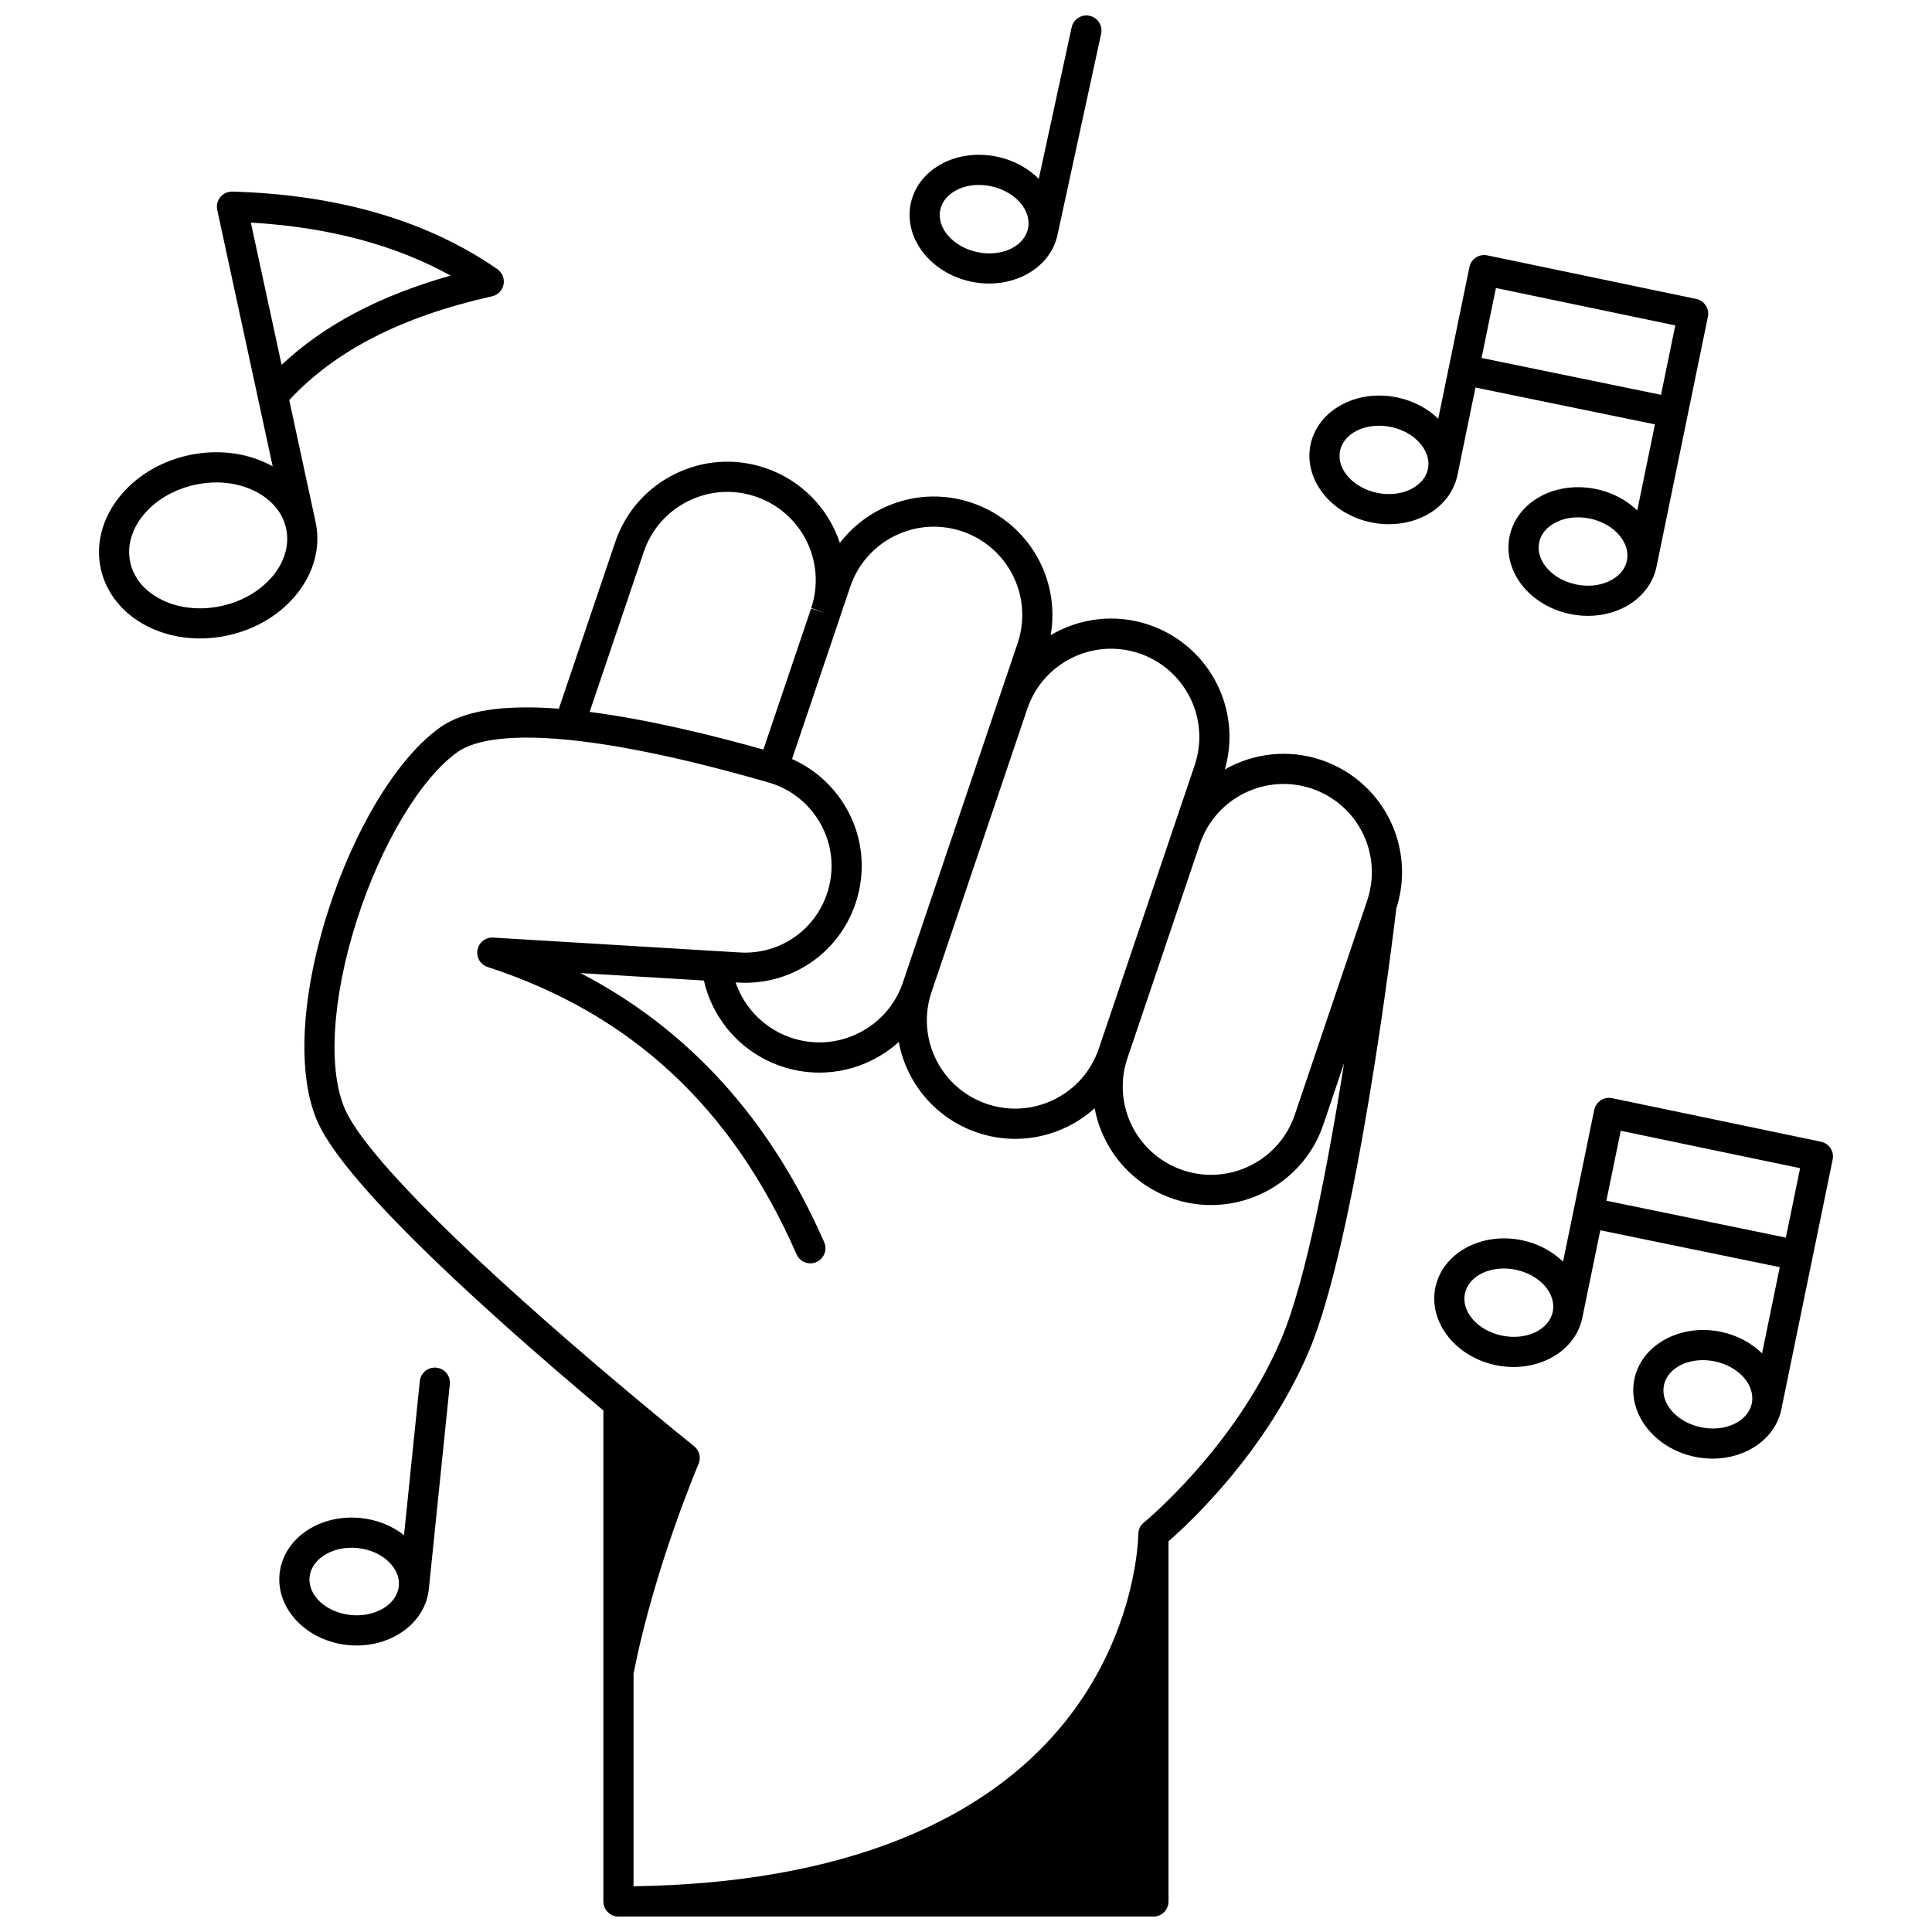 <?xml version="1.0" encoding="UTF-8"?>
<!-- Uploaded to: ICON Repo, www.svgrepo.com, Generator: ICON Repo Mixer Tools -->
<svg width="800px" height="800px" version="1.1" viewBox="144 144 512 512" xmlns="http://www.w3.org/2000/svg">
 <defs>
  <clipPath id="b">
   <path d="m224 266h292v385.9h-292z"/>
  </clipPath>
  <clipPath id="a">
   <path d="m385 148.09h51v71.906h-51z"/>
  </clipPath>
 </defs>
 <g clip-path="url(#b)">
  <path d="m494.21 345.42c-8.832-2.988-18.086-1.797-25.613 2.492 0.801-2.812 1.23-5.695 1.23-8.594 0-13.469-8.578-25.422-21.352-29.746-8.996-3.043-18.434-1.746-26.039 2.75 0.305-1.762 0.469-3.543 0.469-5.328 0-13.469-8.578-25.426-21.352-29.746-7.941-2.688-16.461-2.117-23.98 1.602-4.383 2.168-8.113 5.262-11 9.031-3.043-9.172-10.23-16.637-19.75-19.859-7.941-2.688-16.461-2.121-23.98 1.598s-13.141 10.145-15.824 18.094l-14.918 44.098c-14.871-1.129-25.199 0.5-31.492 4.977-11.285 8.031-22.668 26.723-29.703 48.777-7.289 22.844-8.25 43.82-2.566 56.109 7.816 16.93 44.984 50.406 75.562 76.117v69.438 0.008 60.672c0 2.207 1.789 4 4 4h141.77c2.207 0 4-1.789 4-4v-95.461c5.672-4.934 25.965-23.82 37.25-50.484 12.508-29.559 22.344-110.69 23.125-117.23 0.992-3.117 1.512-6.332 1.512-9.57 0-13.469-8.578-25.418-21.344-29.742zm-77.926-13.68c4.156-12.164 17.445-18.711 29.629-14.59 9.52 3.223 15.918 12.133 15.918 22.172 0 2.531-0.418 5.055-1.238 7.496l-6.184 18.281c0 0.004-0.004 0.008-0.004 0.012l-19.203 56.77c0 0.004 0 0.004-0.004 0.004-2.004 5.922-6.191 10.711-11.789 13.48-5.602 2.769-11.945 3.191-17.867 1.191-9.52-3.219-15.914-12.125-15.914-22.164 0-2.543 0.418-5.066 1.242-7.512l25.344-74.953c0.027-0.059 0.051-0.125 0.07-0.188zm-49.695-24.145 2.738-8.098c2.004-5.922 6.191-10.711 11.797-13.48 5.606-2.773 11.953-3.195 17.871-1.195 9.52 3.223 15.914 12.133 15.914 22.172 0 2.535-0.418 5.059-1.238 7.496l-4.926 14.57c-0.027 0.066-0.051 0.133-0.074 0.203l-25.379 75.062v0.004 0.004c-2.004 5.918-6.191 10.703-11.793 13.473-5.606 2.773-11.953 3.195-17.871 1.195-4.277-1.449-8.012-4.066-10.801-7.582-1.699-2.133-3.004-4.523-3.871-7.066l0.562 0.035c15.348 0.934 28.844-9.293 32.125-24.289 0.48-2.172 0.727-4.41 0.727-6.664 0-12.293-7.43-23.391-18.473-28.289l12.625-37.324-0.004-0.004c0.023-0.07 0.047-0.145 0.07-0.223zm-7.641-2.328c0.016-0.047 0.027-0.094 0.047-0.141l3.738 1.422zm-44.352-14.992c2.004-5.926 6.191-10.715 11.797-13.484 5.602-2.769 11.949-3.195 17.871-1.191 9.52 3.223 15.918 12.133 15.918 22.172 0 2.453-0.398 4.91-1.18 7.301-0.02 0.055-0.039 0.129-0.055 0.191l-12.645 37.383c-13.125-3.703-30.324-7.957-46.043-9.984zm168.95 208.57c-12.125 28.656-36.164 48.449-36.406 48.648-1 0.766-1.441 1.828-1.477 3.113 0 0.234-0.195 23.656-17.086 46.66-21.871 29.789-62.168 45.859-116.68 46.609v-56.297c5.438-27.969 17.109-55.34 17.227-55.613 0.711-1.652 0.227-3.578-1.176-4.703-0.07-0.055-7.055-5.644-17.062-14.047-42.191-35.348-69.633-62.645-75.289-74.895-4.793-10.367-3.672-29.648 2.926-50.324 6.438-20.18 16.93-37.719 26.719-44.688 3.453-2.453 11.336-5.008 29.25-3.258 17.832 1.762 38.805 7.137 53.258 11.336 0.016 0.004 0.035 0.012 0.051 0.016 0.008 0 0.012 0.004 0.02 0.004 9.746 2.836 16.551 11.898 16.551 22.039 0 1.672-0.18 3.332-0.535 4.941-2.434 11.129-12.453 18.715-23.836 18.023l-65.293-3.938c-2.008-0.113-3.793 1.27-4.168 3.246s0.777 3.926 2.691 4.547c38.059 12.391 64.836 37.293 81.863 76.133 0.887 2.023 3.242 2.945 5.269 2.059 2.019-0.887 2.941-3.246 2.055-5.269-14.273-32.562-35.945-56.461-64.586-71.309l32.699 1.973c1.047 4.559 3.094 8.852 6.039 12.551 3.746 4.715 8.758 8.234 14.496 10.18 3.301 1.117 6.699 1.672 10.086 1.672 4.762 0 9.5-1.098 13.895-3.273 2.629-1.301 5.019-2.938 7.137-4.848 2.047 11.031 9.883 20.309 20.805 24.004 3.301 1.117 6.703 1.672 10.09 1.672 4.762 0 9.496-1.098 13.887-3.269 2.629-1.301 5.016-2.938 7.133-4.848 2.051 11.027 9.887 20.301 20.801 23.996 3.324 1.125 6.707 1.66 10.035 1.66 13.098 0 25.348-8.262 29.77-21.34l5.5-16.273c-4.144 26.148-10.09 57.605-16.652 73.109zm22.77-116.18-0.004 0.012c-0.004 0.004-0.004 0.012-0.004 0.016l-19.184 56.746c-4.133 12.223-17.445 18.805-29.668 14.668-9.52-3.223-15.918-12.133-15.918-22.172 0-2.531 0.418-5.055 1.242-7.5l19.203-56.77c4.137-12.223 17.445-18.805 29.664-14.672 9.516 3.223 15.906 12.129 15.906 22.164-0.004 2.543-0.418 5.066-1.238 7.508z"/>
 </g>
 <path d="m626.58 446.57-55.359-11.547c-1.039-0.219-2.125-0.012-3.012 0.574-0.887 0.582-1.508 1.496-1.723 2.535l-8.262 40.23c-2.824-2.742-6.59-4.812-10.953-5.703-10.738-2.207-21.004 3.426-22.887 12.566-1.879 9.129 5.328 18.355 16.066 20.566 1.578 0.324 3.141 0.48 4.672 0.48 8.898 0 16.609-5.246 18.215-13.047v-0.004-0.008l4.762-23.176 47.559 9.777-4.691 22.836c-2.824-2.742-6.59-4.812-10.961-5.715-10.738-2.195-21 3.441-22.883 12.57-1.871 9.133 5.344 18.363 16.078 20.574 1.57 0.32 3.129 0.477 4.652 0.477 8.898 0 16.613-5.25 18.219-13.043v-0.008l13.602-66.219c0.449-2.16-0.938-4.269-3.094-4.719zm-71.078 45.039c-0.992 4.82-7.019 7.668-13.441 6.348-6.418-1.324-10.836-6.312-9.848-11.121 0.828-4.019 5.16-6.668 10.305-6.668 1.02 0 2.074 0.105 3.141 0.324 6.41 1.312 10.824 6.297 9.844 11.117zm52.742 24.293c-0.992 4.812-7.016 7.664-13.43 6.348-6.418-1.32-10.84-6.316-9.855-11.129 0.828-4.019 5.168-6.668 10.312-6.668 1.02 0 2.066 0.105 3.125 0.32 6.422 1.32 10.836 6.312 9.848 11.129zm9.02-43.922-47.559-9.777 3.809-18.535 47.531 9.914z"/>
 <path d="m227.64 282.38v-0.012l-6.988-32.34c12.156-13.109 29.754-22.125 53.746-27.508 1.547-0.348 2.742-1.578 3.051-3.137 0.305-1.559-0.34-3.148-1.645-4.051-18.492-12.832-42.117-19.75-70.211-20.555-1.223-0.023-2.402 0.496-3.191 1.441-0.785 0.945-1.094 2.199-0.832 3.398l10.824 50.062v0.008l3.871 17.914c-0.32-0.18-0.641-0.355-0.969-0.523-6.273-3.188-13.832-4.051-21.289-2.441-15.699 3.402-26.156 16.879-23.305 30.039 1.211 5.625 4.75 10.57 9.957 13.926 4.684 3.019 10.398 4.594 16.348 4.594 2.422 0 4.883-0.262 7.328-0.789 15.695-3.394 26.145-16.867 23.305-30.027zm-17.16-79.387c20.484 1.184 38.234 5.894 52.941 14.047-18.777 5.289-33.551 13.09-44.789 23.648zm-7.84 101.61c-6.398 1.383-12.828 0.398-17.648-2.707-3.461-2.231-5.699-5.305-6.473-8.895-1.918-8.855 5.789-18.066 17.18-20.535 1.895-0.41 3.793-0.613 5.652-0.613 3.695 0 7.242 0.801 10.328 2.367 4.359 2.215 7.254 5.707 8.145 9.84v0.004 0.004c1.914 8.855-5.793 18.066-17.184 20.535z"/>
 <path d="m530.25 269.88v-0.008l4.766-23.176 47.562 9.766-4.688 22.809c-2.906-2.809-6.715-4.805-10.965-5.68-5.738-1.18-11.582-0.172-16.043 2.769-3.598 2.375-6.023 5.852-6.832 9.797-0.812 3.949 0.047 8.105 2.422 11.703 2.938 4.461 7.914 7.691 13.645 8.863 1.574 0.324 3.152 0.484 4.715 0.484 4.129 0 8.098-1.117 11.336-3.254 3.594-2.371 6.019-5.848 6.828-9.789v-0.004l13.613-66.219c0.445-2.156-0.941-4.269-3.102-4.719l-55.359-11.547c-1.039-0.219-2.125-0.012-3.012 0.57-0.887 0.582-1.508 1.496-1.723 2.535l-8.262 40.191c-2.894-2.789-6.719-4.797-10.965-5.664-10.738-2.211-21.004 3.422-22.887 12.562-1.867 9.133 5.344 18.363 16.074 20.57 1.57 0.324 3.148 0.484 4.707 0.484 4.125 0 8.098-1.117 11.336-3.254 3.598-2.371 6.023-5.848 6.832-9.793zm44.906 22.676v0.004c-0.484 2.371-2.113 3.875-3.394 4.719-2.703 1.781-6.359 2.371-10.039 1.613-3.672-0.75-6.797-2.731-8.578-5.43-0.848-1.285-1.754-3.312-1.262-5.695 0.484-2.375 2.117-3.883 3.402-4.727 1.93-1.273 4.344-1.938 6.906-1.938 1.023 0 2.07 0.105 3.121 0.32 3.262 0.672 6.086 2.301 7.949 4.582 1.672 2.047 2.344 4.375 1.895 6.551zm-34.719-72.23 47.531 9.914-3.781 18.391-47.562-9.766zm-18.02 47.941v0.004c-0.484 2.375-2.117 3.879-3.402 4.727-2.703 1.785-6.356 2.375-10.027 1.617-6.418-1.32-10.84-6.316-9.855-11.129 0.828-4.016 5.156-6.66 10.301-6.66 1.023 0 2.078 0.105 3.144 0.324 3.672 0.75 6.797 2.734 8.578 5.438 0.844 1.281 1.75 3.309 1.262 5.68z"/>
 <g clip-path="url(#a)">
  <path d="m401.22 218.61c1.656 0.359 3.301 0.531 4.91 0.531 8.789 0 16.43-5.141 18.109-12.844v-0.004l11.574-53.352c0.469-2.156-0.902-4.289-3.059-4.754-2.156-0.469-4.289 0.902-4.758 3.059l-8.707 40.137c-2.797-2.773-6.539-4.883-10.895-5.828-5.719-1.246-11.582-0.305-16.074 2.586-3.625 2.332-6.094 5.785-6.945 9.723-1.977 9.117 5.133 18.426 15.844 20.746zm-8.027-19.055c0.516-2.367 2.164-3.856 3.457-4.688 1.898-1.223 4.262-1.855 6.758-1.855 1.078 0 2.188 0.117 3.293 0.359 6.402 1.391 10.766 6.426 9.727 11.227-1.047 4.809-7.109 7.59-13.508 6.199-6.406-1.391-10.77-6.43-9.727-11.242z"/>
 </g>
 <path d="m259.64 506.45c-2.199-0.227-4.16 1.371-4.387 3.57l-4.184 40.82c-3.176-2.504-7.168-4.106-11.48-4.547-5.828-0.598-11.547 0.992-15.691 4.367-3.34 2.723-5.402 6.426-5.809 10.43-0.953 9.277 7.141 17.738 18.047 18.863 0.801 0.082 1.598 0.121 2.383 0.121 9.887 0 18.23-6.324 19.121-14.91 0-0.008 0.004-0.012 0.004-0.02v-0.004l5.566-54.309c0.227-2.195-1.371-4.156-3.57-4.383zm-9.953 57.879c-0.504 4.894-6.231 8.328-12.734 7.668-6.519-0.672-11.41-5.195-10.906-10.094 0.242-2.41 1.715-4.07 2.906-5.039 2.144-1.746 5.066-2.695 8.203-2.695 0.535 0 1.078 0.027 1.621 0.082 3.309 0.336 6.281 1.672 8.367 3.754 1.871 1.867 2.773 4.113 2.543 6.324z"/>
</svg>